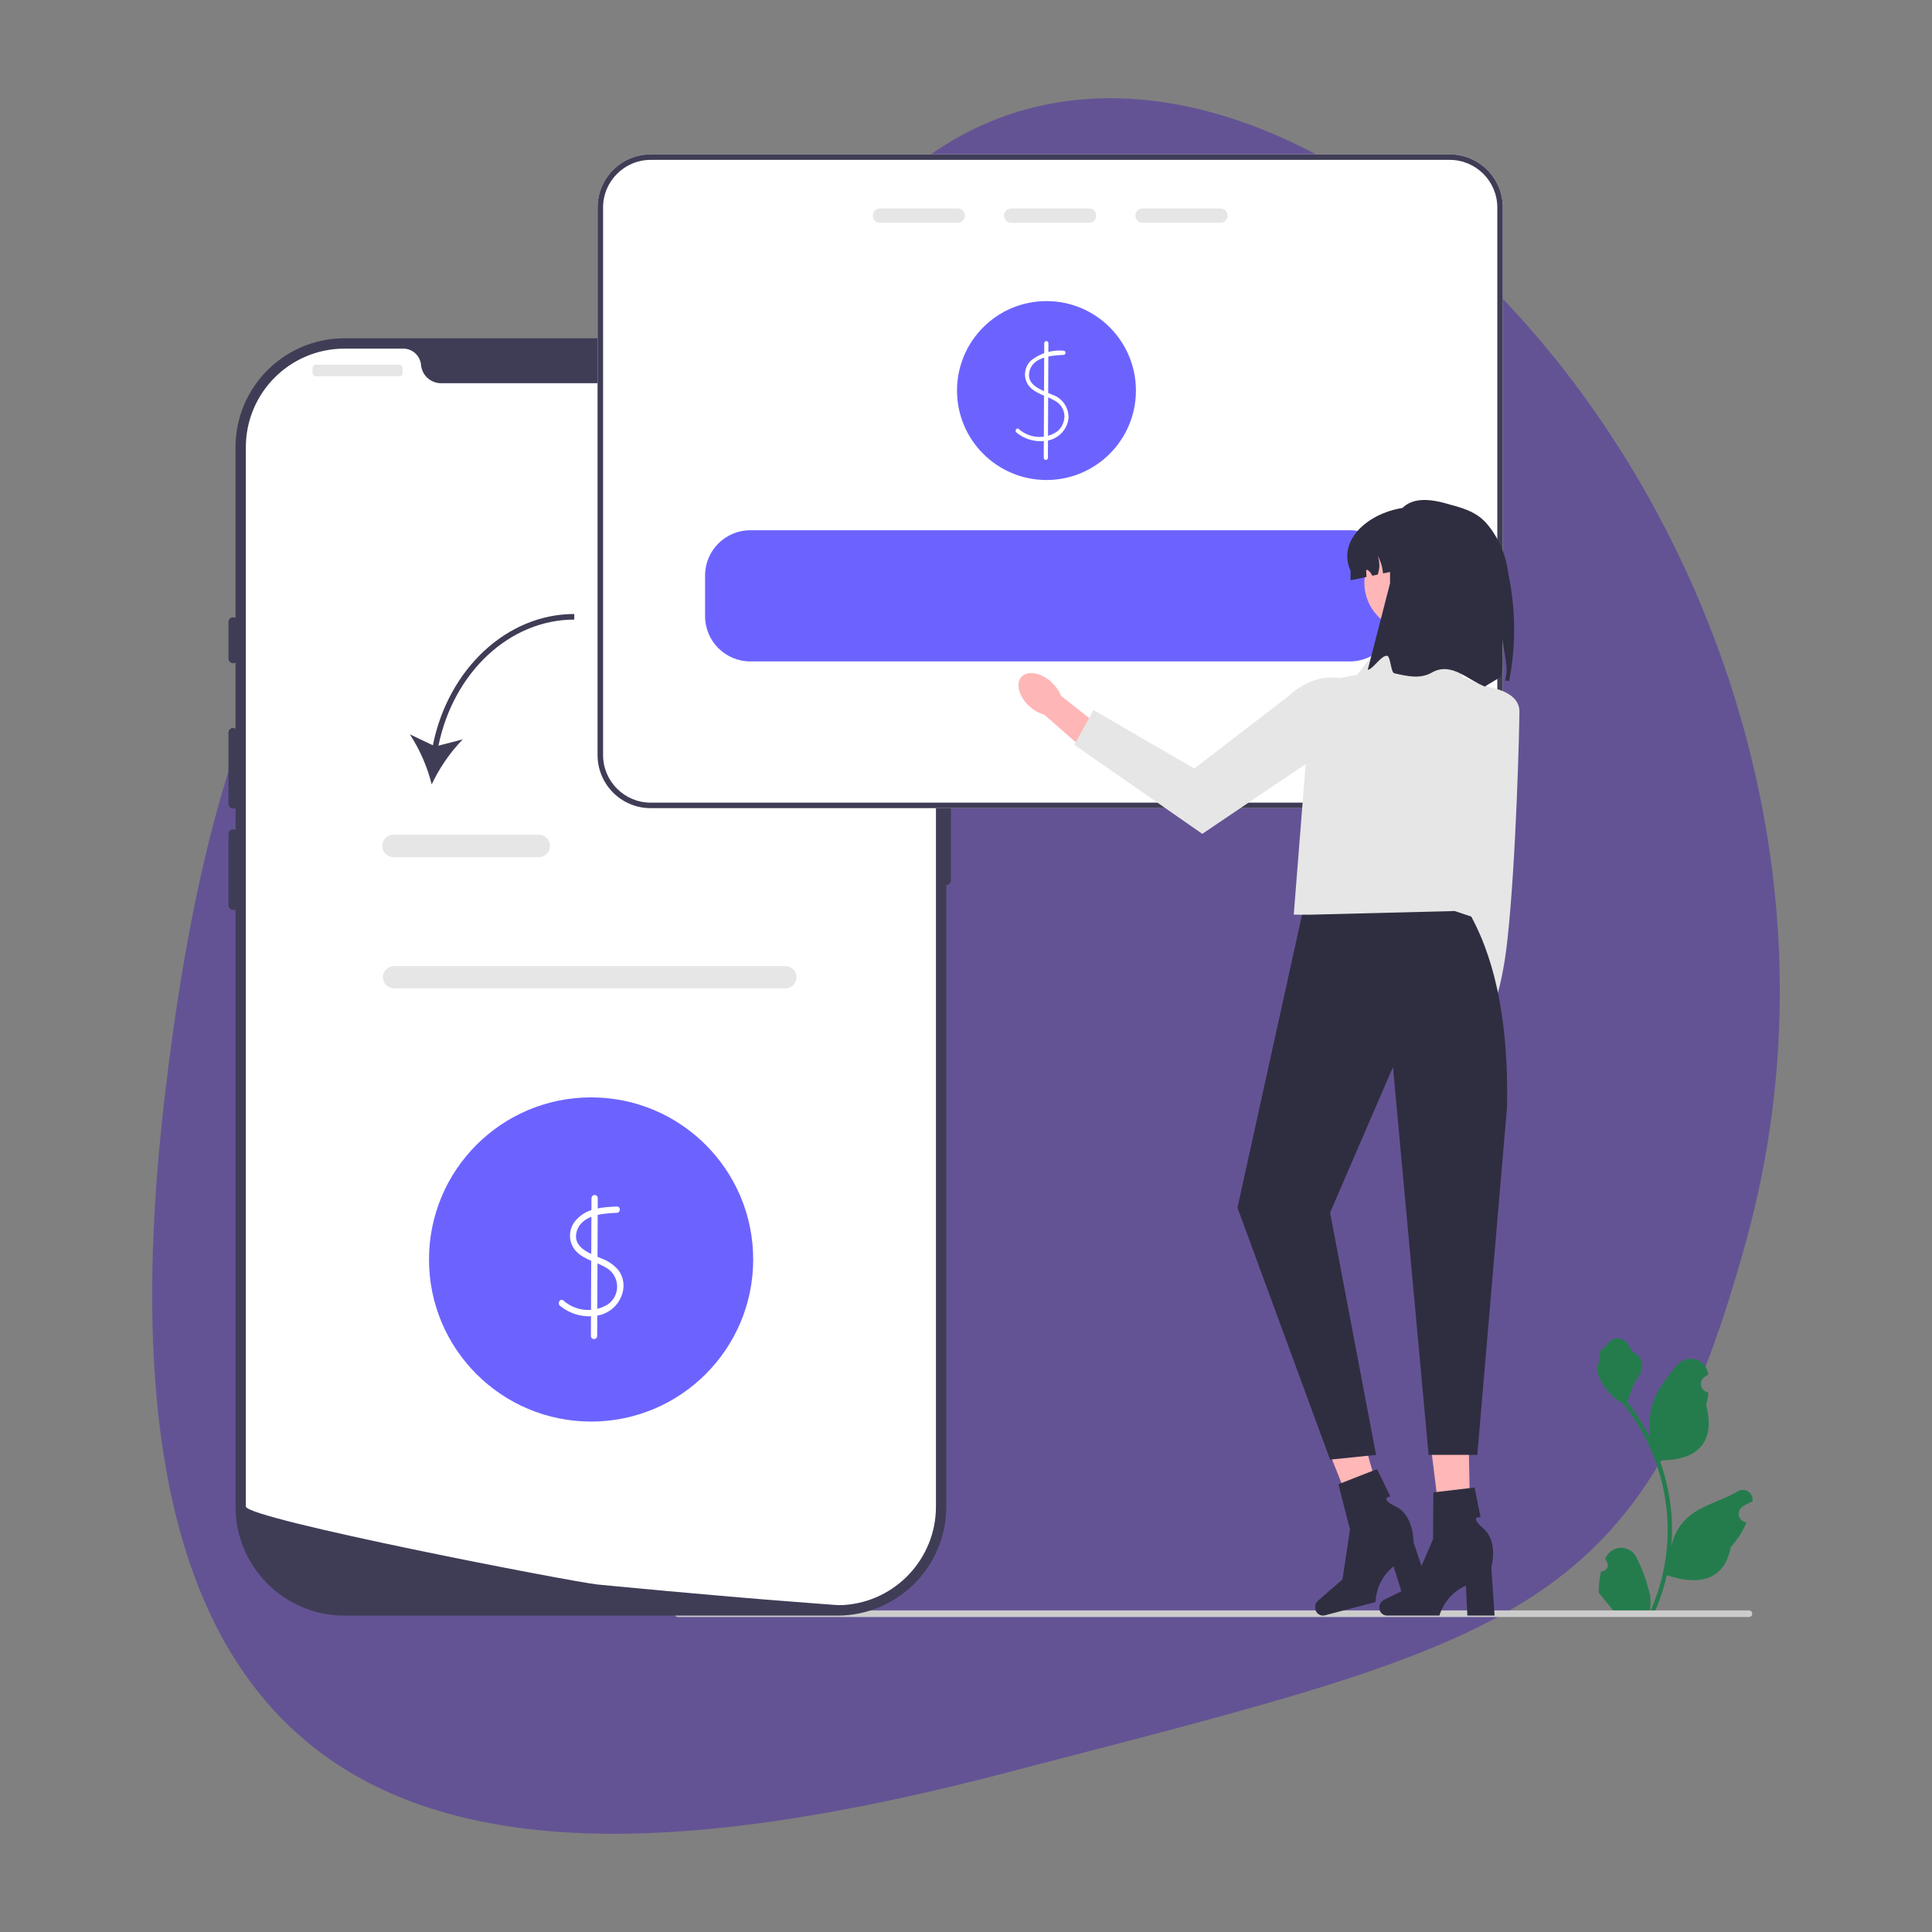 <?xml version="1.0" encoding="UTF-8"?> <svg xmlns="http://www.w3.org/2000/svg" version="1.1" viewBox="0 0 2000 2000"><rect x="0" y="0" width="2000" height="2000" fill="#808080" stroke="none"/><defs><style> .cls-1 { fill: #2f2e41; } .cls-2 { fill: #fff; } .cls-3 { fill: #ffb6b6; } .cls-4 { fill: #3f3d56; } .cls-5 { fill: #645394; } .cls-6 { fill: #247c4d; } .cls-7 { fill: #ccc; } .cls-8 { fill: #6c63ff; } .cls-9 { fill: #e6e6e6; } .cls-10 { fill: #ffb7b7; } </style></defs><g><g id="Layer_1"><g id="Group_246"><path id="Path_965" class="cls-5" d="M1042,1835.1c-530.5,138-965.6,108.9-871.6-699C264.4,328.1,560.7,512,932.6,184.2c371.9-327.7,1075.1,378.4,874.6,1102-107.7,388.7-234.7,410.9-765.2,548.8Z"></path><g id="Group_206"><path id="Path_974" class="cls-6" d="M1657.5,1626.7c3.6.2,6.7-2.6,6.9-6.3,0-1.9-.7-3.8-2.1-5.1l-.5-1.8.2-.4c3.8-9,14.1-13.2,23.1-9.4,4.3,1.8,7.6,5.2,9.4,9.5,6.3,12.4,10.9,25.6,13.8,39.2.7,6,.4,12.1-.9,17.9,12.5-27.2,19-56.9,19-86.8,0-7.5-.4-15-1.3-22.5-.7-6.1-1.6-12.2-2.9-18.3-6.7-32.8-21.1-63.5-41.9-89.6-10.1-5.5-18.3-14-23.4-24.3-1.9-3.7-3.2-7.7-3.9-11.7,2.2-5.8,3.4-12,3.4-18.3,1.6-2.4,4.4-3.6,6.2-6,8.6-11.7,20.5-9.7,26.7,6.2,13.3,6.7,13.4,17.8,5.2,28.5-5.2,6.8-5.9,16-10.4,23.2.5.6,1,1.2,1.4,1.8,8.5,11,16,22.8,22.2,35.2-1.5-13.9.3-28,5.3-41.1,6.1-12,13.8-23.1,22.9-33,6.2-7.9,17.6-9.3,25.5-3.2,3.8,3,6.3,7.3,6.9,12.1v.5c-1.2.7-2.5,1.4-3.6,2.2-4.1,2.7-5.2,8.3-2.5,12.3,1.4,2.1,3.6,3.5,6.1,3.9h.2c-.4,4.5-1.2,8.9-2.3,13.2,10.7,41.4-12.4,56.5-45.4,57.2-.7.4-1.4.7-2.2,1.1,6.3,17.8,10.2,36.3,11.7,55,.8,11.1.8,22.2-.2,33.3v-.4c2.5-12.3,9-23.4,18.6-31.4,14.3-11.7,34.5-16.1,49.9-25.5,4.7-3,11.1-1.7,14.1,3.1,1.3,2,1.8,4.5,1.5,6.9v.4c-2.4.9-4.6,2-6.8,3.2-1.2.7-2.5,1.4-3.6,2.2-4.1,2.7-5.2,8.3-2.5,12.3,1.4,2.1,3.6,3.5,6.1,3.9h.6c-3.9,9.4-9.4,18.1-16.3,25.6-6.7,36.1-35.4,39.6-66.2,29.1h0c-3.4,14.7-8.3,28.9-14.6,42.6h-52.1c-.2-.6-.4-1.2-.5-1.8,4.8.3,9.7,0,14.4-.9-3.9-4.7-7.7-9.5-11.6-14.3,0,0-.2-.2-.2-.3-2-2.4-3.9-4.8-5.9-7.3h0c-.1-7.5.7-14.9,2.5-22.1h0Z"></path><path id="Path_975" class="cls-7" d="M698.5,1670.5c0,1.9,1.5,3.4,3.4,3.4h1108.6c1.9,0,3.4-1.5,3.4-3.4s-1.5-3.4-3.4-3.4H702c-1.9,0-3.5,1.5-3.5,3.4,0,0,0,0,0,0Z"></path><g id="Group_200"><path id="Path_976" class="cls-4" d="M866.8,1672.5h-510.2c-62.3,0-112.8-50.6-112.8-112.8V463c0-62.3,50.5-112.8,112.8-112.8h510.2c62.3,0,112.8,50.5,112.8,112.8v1096.7c0,62.3-50.6,112.7-112.8,112.8Z"></path><path id="Path_977" class="cls-4" d="M979.6,753.6c-2.6,0-4.8,2.1-4.8,4.8h0v152.8c-.1,2.6,1.9,4.9,4.6,5,2.6.1,4.9-1.9,5-4.6,0-.1,0-.3,0-.4v-152.8c0-2.6-2.1-4.8-4.8-4.8Z"></path><path id="Path_978" class="cls-2" d="M968.9,463v1096.6c0,53.8-41.8,98.4-95.4,101.9h0c-.8,0-1.6.1-2.4.1-1.4,0-2.8,0-4.2,0l-14.8-1.1c-9.7-.7-23.8-1.8-41.4-3.2-5.3-.4-10.8-.9-16.7-1.3-11.7-1-24.5-2-38.3-3.2-5.5-.5-11.2-1-17-1.5-29.6-2.6-62.8-5.5-97.9-8.9-5.9-.5-11.9-1.1-17.9-1.7l-4.8-.5c-25-2.5-363.6-67.9-363.6-80.7V463c0-56.4,45.7-102.1,102.1-102.1h60.9c9.7,0,17.7,7.6,18.4,17.3,0,.6.1,1.3.3,1.9,2,9.8,10.7,16.7,20.6,16.6h309.7c10,.2,18.6-6.8,20.6-16.6.1-.6.2-1.3.3-1.9.7-9.7,8.7-17.2,18.4-17.3h61c56.4,0,102.1,45.7,102.1,102.1h0Z"></path><path id="Path_979" class="cls-4" d="M241.3,639c-2.6,0-4.8,2.1-4.8,4.8h0v38.2c.1,2.6,2.4,4.7,5,4.6,2.5-.1,4.4-2.1,4.6-4.6v-38.2c0-2.6-2.1-4.8-4.8-4.8Z"></path><path id="Path_980" class="cls-4" d="M241.3,753.6c-2.6,0-4.8,2.1-4.8,4.8h0v74c.1,2.6,2.4,4.7,5,4.6,2.5-.1,4.4-2.1,4.6-4.6v-74c0-2.6-2.1-4.8-4.8-4.8Z"></path><path id="Path_981" class="cls-4" d="M241.3,858.6c-2.6,0-4.8,2.1-4.8,4.8h0v74c.1,2.6,2.4,4.7,5,4.6,2.5-.1,4.4-2.1,4.6-4.6v-74c0-2.6-2.1-4.8-4.8-4.8Z"></path><rect id="Rectangle_267" class="cls-9" x="323.6" y="377.6" width="93.1" height="11.9" rx="3.1" ry="3.1"></rect><circle id="Ellipse_89" class="cls-9" cx="820.9" cy="380" r="9.5"></circle><circle id="Ellipse_90" class="cls-9" cx="847.1" cy="380" r="9.5"></circle><circle id="Ellipse_91" class="cls-9" cx="873.4" cy="380" r="9.5"></circle></g><path id="Path_982" class="cls-9" d="M812.9,1023.2h-404.9c-6.4,0-11.6-5.1-11.6-11.5,0-6.4,5.1-11.6,11.5-11.6h405c6.4,0,11.6,5.1,11.6,11.5,0,6.4-5.1,11.6-11.5,11.6h0Z"></path><circle id="Ellipse_92" class="cls-8" cx="611.9" cy="1303.8" r="167.8"></circle><path id="Path_983" class="cls-2" d="M638.5,1249c-14.2.6-30.2,1.5-40.6,12.4-9.7,8.8-10.5,23.7-1.9,33.5,9.2,10.1,23.6,11.5,34.3,19.3,9.7,7.7,11.4,21.9,3.7,31.6-1.4,1.8-3.2,3.4-5.1,4.7-14.5,8.8-33.1,7-45.8-4.3-3.3-2.5-6.6,3.1-3.3,5.6,11.6,9.5,26.9,13,41.4,9.5,13.2-3.4,22.9-14.7,24.2-28.3.5-6.6-1.4-13.2-5.5-18.5-4.6-5.2-10.4-9.2-16.9-11.6-10.9-4.7-29.6-10.9-26.4-26.3,3.8-18.7,26.6-20.5,41.9-21.1,4.2-.2,4.2-6.7,0-6.5h0Z"></path><path id="Path_984" class="cls-2" d="M612.3,1240.2l-.6,142.9c0,1.8,1.6,3.2,3.4,3.1,1.7,0,3-1.4,3.1-3.1l.6-142.9c0-1.8-1.6-3.2-3.4-3.1-1.7,0-3,1.4-3.1,3.1Z"></path><path id="Path_985" class="cls-2" d="M1500.7,159.8h-827.1c-30.4,0-55,24.6-55,55v566.8c0,30.4,24.6,55,55,55h827.1c30.4,0,55-24.6,55-55V214.8c0-30.4-24.6-55-55-55Z"></path><circle id="Ellipse_93" class="cls-8" cx="1083.3" cy="404.3" r="92.6"></circle><path id="Path_986" class="cls-2" d="M1100.9,363c-11.8-1-23.6,2.5-33,9.7-7.7,6.6-9.1,18.1-3.1,26.4,6.9,8.8,18.5,10.4,27.6,16,5.7,3.1,9.3,9,9.5,15.5,0,6.3-2.8,12.3-7.7,16.2-12.3,8.3-28.7,7.1-39.7-2.8-2.2-1.7-4.4,2.1-2.2,3.8,9.3,7.6,21.5,10.6,33.2,8.1,10.9-2.5,19.2-11.5,20.6-22.6.6-11.1-6.2-21.2-16.8-24.7-9.3-4.3-25.6-8.8-24-22,2-16.8,22.5-18.7,35.6-19.2,2.8-.1,2.8-4.5,0-4.3h0Z"></path><path id="Path_987" class="cls-2" d="M1081,355.1l-.5,119c0,1.2,1.1,2.1,2.3,2,1.1,0,1.9-.9,2-2l.5-119c0-1.2-1.1-2.1-2.3-2-1.1,0-1.9.9-2,2h0Z"></path><path id="Path_988" class="cls-4" d="M1500.7,159.8h-827.1c-30.4,0-55,24.6-55,55v566.8c0,30.4,24.6,55,55,55h827.1c30.4,0,55-24.6,55-55V214.8c0-30.4-24.6-55-55-55ZM1550,781.6c0,27.2-22.1,49.3-49.3,49.3h-827.1c-27.2,0-49.3-22.1-49.3-49.3V214.8c0-27.2,22.1-49.3,49.3-49.3h827.1c27.2,0,49.3,22.1,49.3,49.3v566.8Z"></path><g id="Group_201"><path id="Path_989" class="cls-9" d="M991.8,215.8h-81.2c-4.1.2-7.3,3.6-7.1,7.7.1,3.9,3.3,7,7.1,7.1h81.2c4.1-.2,7.3-3.6,7.1-7.7-.1-3.9-3.3-7-7.1-7.1h0Z"></path><path id="Path_990" class="cls-9" d="M1127.7,215.8h-81.2c-4.1.2-7.3,3.6-7.1,7.7.1,3.9,3.3,7,7.1,7.1h81.2c4.1-.2,7.3-3.6,7.1-7.7-.1-3.9-3.3-7-7.1-7.1Z"></path><path id="Path_991" class="cls-9" d="M1263.7,215.8h-81.2c-4.1.2-7.3,3.6-7.1,7.7.1,3.9,3.3,7,7.1,7.1h81.2c4.1-.2,7.3-3.6,7.1-7.7-.1-3.9-3.3-7-7.1-7.1Z"></path></g><path id="Path_992" class="cls-8" d="M1397.5,548.9h-620.8c-25.8,0-46.8,21-46.8,46.8v42.2c0,25.8,21,46.8,46.8,46.8h620.8c25.8,0,46.8-21,46.8-46.8v-42.2c0-25.8-21-46.8-46.8-46.8Z"></path><path id="Path_993" class="cls-4" d="M448.1,771.5l-23.8-11.3c10.3,15.9,18,33.4,22.6,51.8,8.1-17.2,18.9-32.9,32.1-46.6l-25.1,6.5c15.5-76,73.8-130.5,140.6-130.5v-5.8c-69.7,0-130.5,56.8-146.4,135.9Z"></path><path id="Path_994" class="cls-9" d="M557.7,887.3h-150.4c-6.4,0-11.6-5.2-11.6-11.6s5.2-11.6,11.6-11.6h150.4c6.4,0,11.6,5.2,11.6,11.6s-5.2,11.6-11.6,11.6Z"></path><g id="Group_205"><path id="Path_995" class="cls-3" d="M1558.2,849.6l-1.5,118.1-29.4,105.3-23.5-8.8,10.4-96.5-1.4-130.6,45.3,12.5Z"></path><ellipse id="Ellipse_94" class="cls-3" cx="1511" cy="1087" rx="27.9" ry="16.5" transform="translate(170.8 2378.8) rotate(-79.7)"></ellipse><path id="Path_996" class="cls-9" d="M1522.6,709s50.3.7,50.3,27.4c0,15.1-3.3,152.2-12.3,235.5-7,64.2-20.2,81-20.2,81l-31.8-72.3,14.1-271.6Z"></path><path id="Path_997" class="cls-3" d="M1521.3,950.3h-170c14.3-31.8,23-62.1,9.3-86.2l160.7-9.3c-8.5,31.3-8.5,64.2,0,95.5Z"></path><path id="Path_998" class="cls-9" d="M1500.3,668.4l-67.6-4.7-27.9,34.9-14.2,2.6c-21.2,3.9-36.4,22.8-35.4,44.4l-15.9,201.2,186,2.9,35.5-230.3-46.6-18.5-14-32.6Z"></path><g id="Group_202"><path id="Path_999" class="cls-3" d="M1088.4,706.2c4.4,3.9,7.9,8.8,10.1,14.2l48.3,38.2-18.8,22.4-47-41.2c-5.7-1.6-10.9-4.5-15.2-8.5-11-9.8-14.7-23.5-8.5-30.5,6.3-7,20.2-4.6,31.2,5.2h0Z"></path><path id="Path_1000" class="cls-9" d="M1429.5,738.4h0l-184.9,124.8-132.5-92.2,19.9-36,104.3,60.6,96.2-73.9c34.3-32.2,77.2-25.9,97,16.7Z"></path></g><circle id="Ellipse_95" class="cls-3" cx="1462.5" cy="603.2" r="50.1"></circle><path id="Path_1001" class="cls-1" d="M1530.6,590.9v9.7l-56.5-15.9-42.4,8.9c-.5-6.5-2.4-12.7-5.6-18.4,2.4,6.3,2.4,13.2.1,19.6l-5.7,1.2c-.9-2.5-2.7-4.7-5-6-.2-.2-.5-.2-.8-.2-.4.1-.4.7-.4,1.1,0,2.1.1,4.3.2,6.4l-16.4,3.4v-9.7c-15.7-35.3,25.7-65.9,66.3-66.2,36.5,0,66.2,29.6,66.2,66.1h0c0,.1,0,.1,0,.1Z"></path><path id="Path_1002" class="cls-1" d="M1562.4,704.9l-4.3-.4c.3-1.4.6-2.8.9-4.2,2.4-11.7-2.8-26.6-3.2-37.9-2,11.9,1.4,26.5-2.1,37.8-.4,1.3-15.8,9.4-16.3,10.6-17.1-6.3-34.9-26.2-55.1-14.6-11.9,6.9-25.5,3.9-39.1.7-3.3-.8-3.8-17.3-7.1-18-5.9-1.2-14.7,13.9-20.2,14.5l23.1-89.7c0-48.8-4.5-100,57.3-82.7,15.5,4.3,30.9,7.7,42.4,20.6,12.4,14.5,20.2,32.3,22.5,51.2,7.9,36.9,8.3,74.9,1.1,111.9h0Z"></path><g id="Group_203"><path id="Path_1003" class="cls-10" d="M1522.5,1606.5l-27.6.7-15.4-123.9,40.7-1,2.3,124.3Z"></path><path id="Path_1004" class="cls-1" d="M1427.9,1664h0c-.3,4.4,3,8.1,7.4,8.4h54.8c4.2-13.8,14.2-25.1,27.4-31l1.5,31h28.2l-3.4-49.8s7.6-26.7-8.1-40.2c-15.7-13.6-3-11.7-3-11.7l-6.2-30.8-42.7,5-.3,48.4-20.7,48-30.4,15c-2.8,1.5-4.5,4.5-4.5,7.7h0Z"></path></g><g id="Group_204"><path id="Path_1005" class="cls-10" d="M1438.6,1586.3l-26.5,7.6-46.3-116,39.1-11.3,33.7,119.6Z"></path><path id="Path_1006" class="cls-1" d="M1361.7,1666h0c.8,4.3,5,7.1,9.3,6.3l53-13.9c.5-14.4,7.3-27.9,18.6-36.9l9.3,29.6,27.3-7.2-15.9-47.3s.5-27.7-18.1-36.9-5.9-10.6-5.9-10.6l-13.8-28.3-40,15.7,12,46.9-7.8,51.7-25.6,22.2c-2.3,2.2-3.2,5.5-2.3,8.6h0Z"></path></g><path id="Path_1007" class="cls-1" d="M1505.6,943l17.4,5.8c27.2,50.1,38.6,116.7,37.1,196.9l-30.8,360.4h-50.4l-36.9-401.5-65.1,150.7,47.6,250.8-47.6,4.9-95.9-260.8,66.8-303.1,157.9-4Z"></path></g></g></g></g></g></svg> 